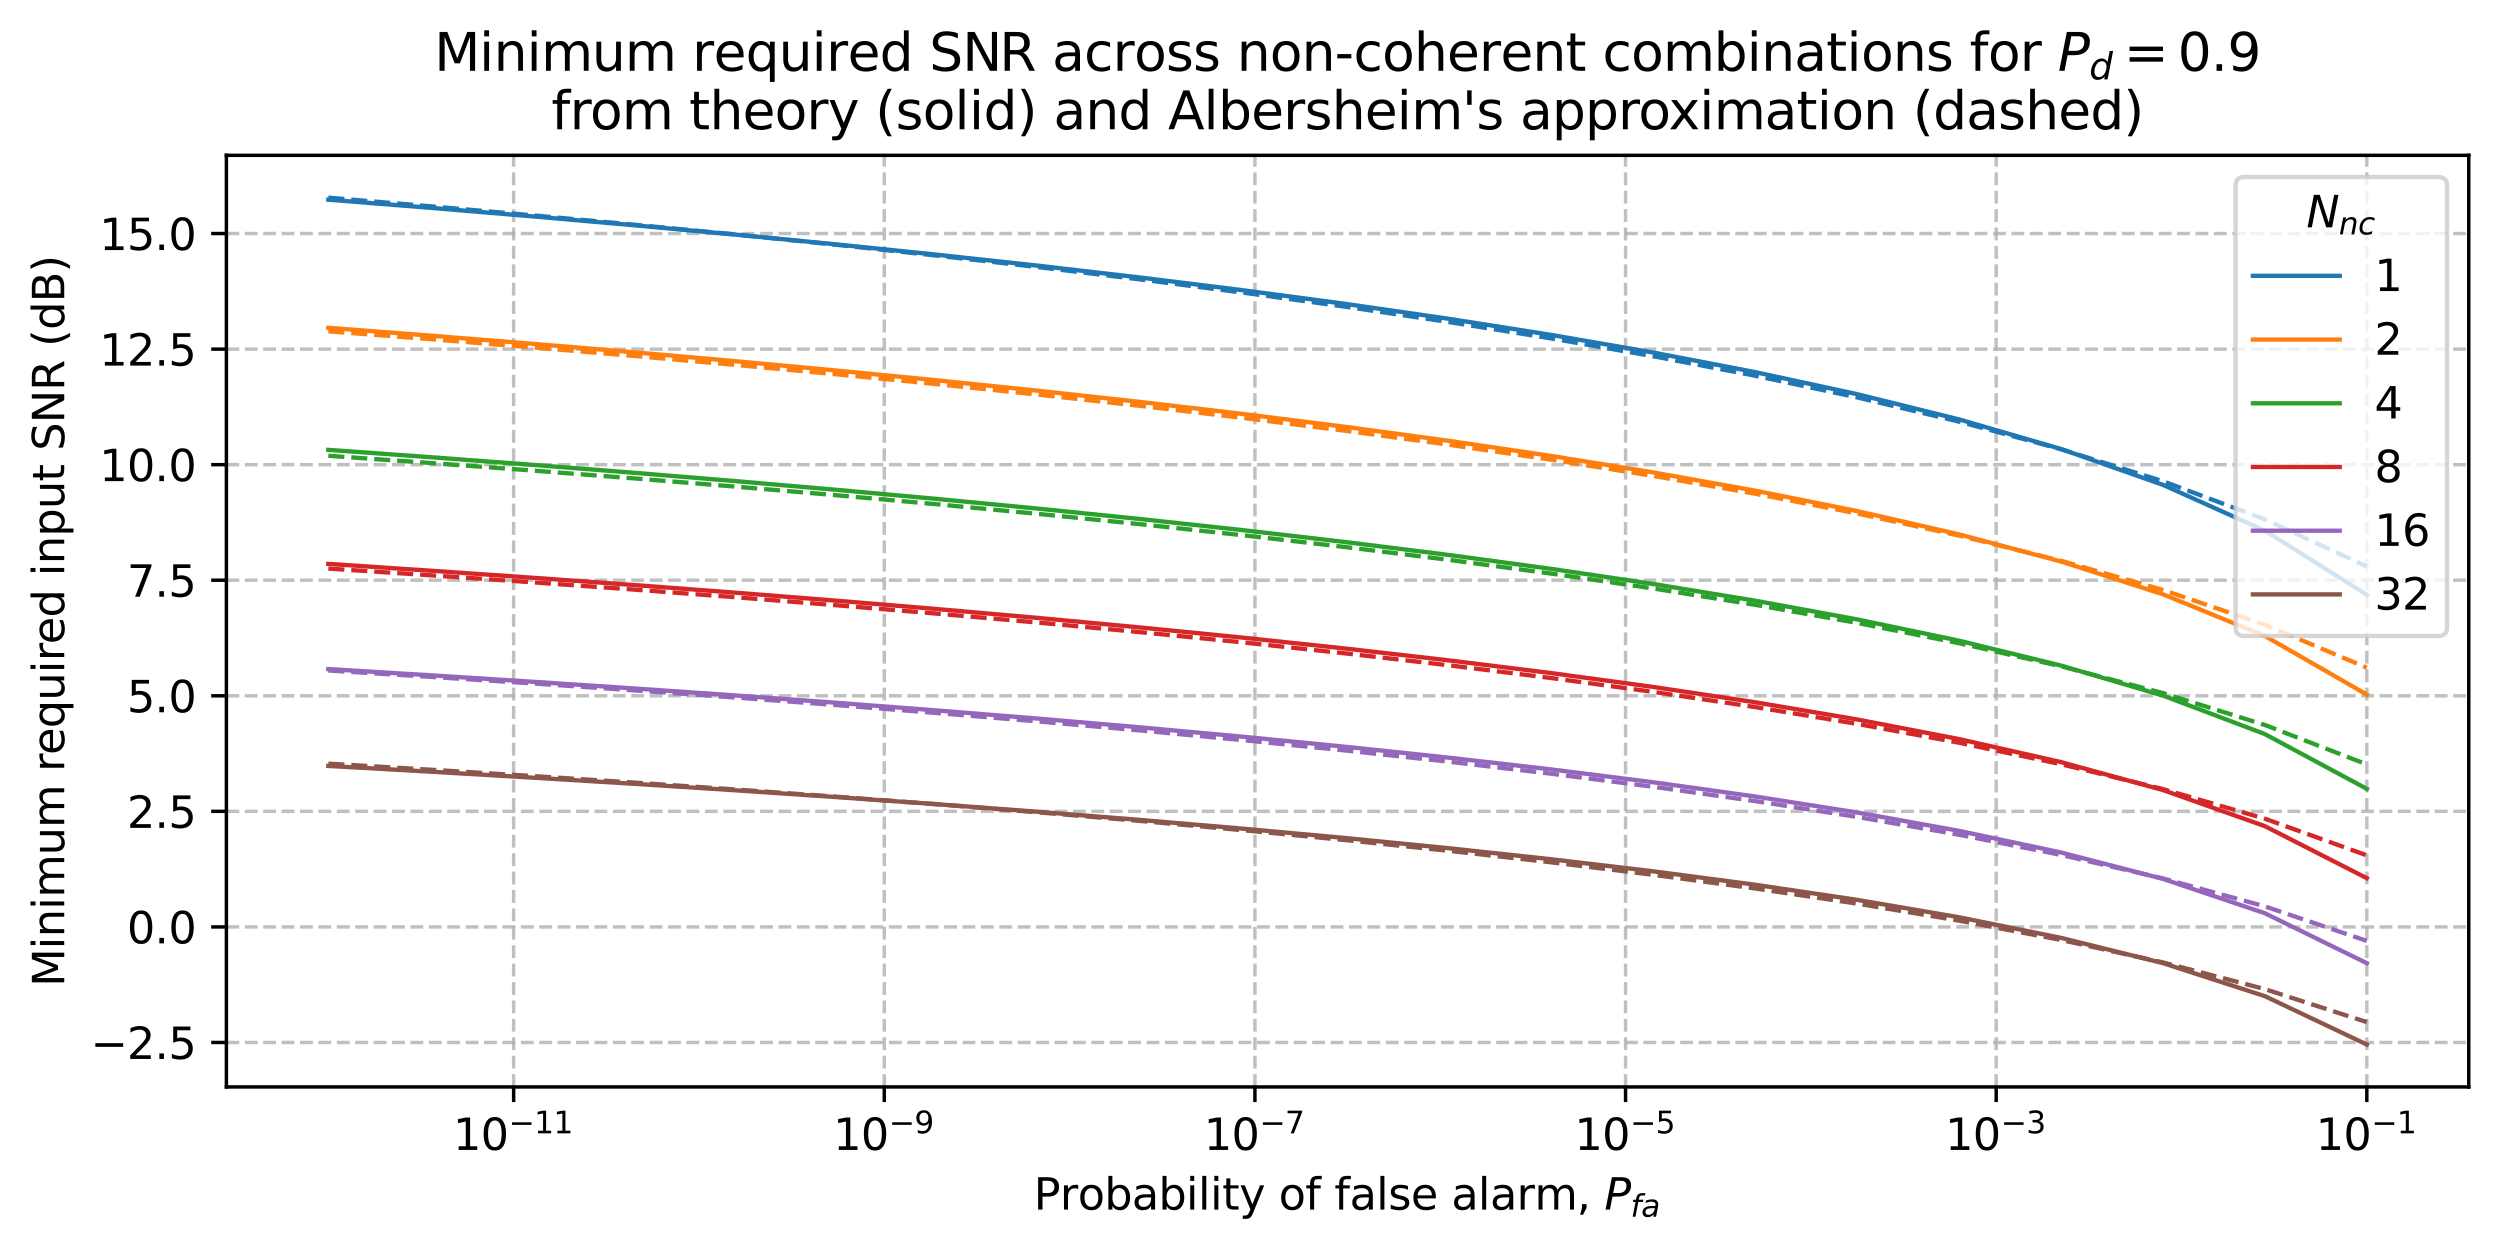 <?xml version="1.0" encoding="utf-8" standalone="no"?>
<!DOCTYPE svg PUBLIC "-//W3C//DTD SVG 1.1//EN"
  "http://www.w3.org/Graphics/SVG/1.1/DTD/svg11.dtd">
<svg xmlns:xlink="http://www.w3.org/1999/xlink" width="576pt" height="288pt" viewBox="0 0 576 288" xmlns="http://www.w3.org/2000/svg" version="1.1">
 <defs>
  <style type="text/css">*{stroke-linejoin: round; stroke-linecap: butt}</style>
 </defs>
 <g id="figure_1">
  <g id="patch_1">
   <path d="M 0 288 
L 576 288 
L 576 0 
L 0 0 
z
" style="fill: #ffffff"/>
  </g>
  <g id="axes_1">
   <g id="patch_2">
    <path d="M 52.161 250.422 
L 568.8 250.422 
L 568.8 35.782 
L 52.161 35.782 
z
" style="fill: #ffffff"/>
   </g>
   <g id="matplotlib.axis_1">
    <g id="xtick_1">
     <g id="line2d_1">
      <path d="M 118.342 250.422 
L 118.342 35.782 
" clip-path="url(#pa1a90b9710)" style="fill: none; stroke-dasharray: 2.96,1.28; stroke-dashoffset: 0; stroke: #b0b0b0; stroke-opacity: 0.8; stroke-width: 0.8"/>
     </g>
     <g id="line2d_2">
      <defs>
       <path id="m00d5b13d10" d="M 0 0 
L 0 3.5 
" style="stroke: #000000; stroke-width: 0.8"/>
      </defs>
      <g>
       <use xlink:href="#m00d5b13d10" x="118.342" y="250.422" style="stroke: #000000; stroke-width: 0.8"/>
      </g>
     </g>
     <g id="text_1">
      <!-- $\mathdefault{10^{-11}}$ -->
      <g transform="translate(104.392 265.02) scale(0.1 -0.1)">
       <defs>
        <path id="DejaVuSans-31" d="M 794 531 
L 1825 531 
L 1825 4091 
L 703 3866 
L 703 4441 
L 1819 4666 
L 2450 4666 
L 2450 531 
L 3481 531 
L 3481 0 
L 794 0 
L 794 531 
z
" transform="scale(0.016)"/>
        <path id="DejaVuSans-30" d="M 2034 4250 
Q 1547 4250 1301 3770 
Q 1056 3291 1056 2328 
Q 1056 1369 1301 889 
Q 1547 409 2034 409 
Q 2525 409 2770 889 
Q 3016 1369 3016 2328 
Q 3016 3291 2770 3770 
Q 2525 4250 2034 4250 
z
M 2034 4750 
Q 2819 4750 3233 4129 
Q 3647 3509 3647 2328 
Q 3647 1150 3233 529 
Q 2819 -91 2034 -91 
Q 1250 -91 836 529 
Q 422 1150 422 2328 
Q 422 3509 836 4129 
Q 1250 4750 2034 4750 
z
" transform="scale(0.016)"/>
        <path id="DejaVuSans-2212" d="M 678 2272 
L 4684 2272 
L 4684 1741 
L 678 1741 
L 678 2272 
z
" transform="scale(0.016)"/>
       </defs>
       <use xlink:href="#DejaVuSans-31" transform="translate(0 0.684)"/>
       <use xlink:href="#DejaVuSans-30" transform="translate(63.623 0.684)"/>
       <use xlink:href="#DejaVuSans-2212" transform="translate(128.203 38.966) scale(0.7)"/>
       <use xlink:href="#DejaVuSans-31" transform="translate(186.855 38.966) scale(0.7)"/>
       <use xlink:href="#DejaVuSans-31" transform="translate(231.392 38.966) scale(0.7)"/>
      </g>
     </g>
    </g>
    <g id="xtick_2">
     <g id="line2d_3">
      <path d="M 203.737 250.422 
L 203.737 35.782 
" clip-path="url(#pa1a90b9710)" style="fill: none; stroke-dasharray: 2.96,1.28; stroke-dashoffset: 0; stroke: #b0b0b0; stroke-opacity: 0.8; stroke-width: 0.8"/>
     </g>
     <g id="line2d_4">
      <g>
       <use xlink:href="#m00d5b13d10" x="203.737" y="250.422" style="stroke: #000000; stroke-width: 0.8"/>
      </g>
     </g>
     <g id="text_2">
      <!-- $\mathdefault{10^{-9}}$ -->
      <g transform="translate(191.987 265.02) scale(0.1 -0.1)">
       <defs>
        <path id="DejaVuSans-39" d="M 703 97 
L 703 672 
Q 941 559 1184 500 
Q 1428 441 1663 441 
Q 2288 441 2617 861 
Q 2947 1281 2994 2138 
Q 2813 1869 2534 1725 
Q 2256 1581 1919 1581 
Q 1219 1581 811 2004 
Q 403 2428 403 3163 
Q 403 3881 828 4315 
Q 1253 4750 1959 4750 
Q 2769 4750 3195 4129 
Q 3622 3509 3622 2328 
Q 3622 1225 3098 567 
Q 2575 -91 1691 -91 
Q 1453 -91 1209 -44 
Q 966 3 703 97 
z
M 1959 2075 
Q 2384 2075 2632 2365 
Q 2881 2656 2881 3163 
Q 2881 3666 2632 3958 
Q 2384 4250 1959 4250 
Q 1534 4250 1286 3958 
Q 1038 3666 1038 3163 
Q 1038 2656 1286 2365 
Q 1534 2075 1959 2075 
z
" transform="scale(0.016)"/>
       </defs>
       <use xlink:href="#DejaVuSans-31" transform="translate(0 0.766)"/>
       <use xlink:href="#DejaVuSans-30" transform="translate(63.623 0.766)"/>
       <use xlink:href="#DejaVuSans-2212" transform="translate(128.203 39.047) scale(0.7)"/>
       <use xlink:href="#DejaVuSans-39" transform="translate(186.855 39.047) scale(0.7)"/>
      </g>
     </g>
    </g>
    <g id="xtick_3">
     <g id="line2d_5">
      <path d="M 289.132 250.422 
L 289.132 35.782 
" clip-path="url(#pa1a90b9710)" style="fill: none; stroke-dasharray: 2.96,1.28; stroke-dashoffset: 0; stroke: #b0b0b0; stroke-opacity: 0.8; stroke-width: 0.8"/>
     </g>
     <g id="line2d_6">
      <g>
       <use xlink:href="#m00d5b13d10" x="289.132" y="250.422" style="stroke: #000000; stroke-width: 0.8"/>
      </g>
     </g>
     <g id="text_3">
      <!-- $\mathdefault{10^{-7}}$ -->
      <g transform="translate(277.382 265.02) scale(0.1 -0.1)">
       <defs>
        <path id="DejaVuSans-37" d="M 525 4666 
L 3525 4666 
L 3525 4397 
L 1831 0 
L 1172 0 
L 2766 4134 
L 525 4134 
L 525 4666 
z
" transform="scale(0.016)"/>
       </defs>
       <use xlink:href="#DejaVuSans-31" transform="translate(0 0.684)"/>
       <use xlink:href="#DejaVuSans-30" transform="translate(63.623 0.684)"/>
       <use xlink:href="#DejaVuSans-2212" transform="translate(128.203 38.966) scale(0.7)"/>
       <use xlink:href="#DejaVuSans-37" transform="translate(186.855 38.966) scale(0.7)"/>
      </g>
     </g>
    </g>
    <g id="xtick_4">
     <g id="line2d_7">
      <path d="M 374.527 250.422 
L 374.527 35.782 
" clip-path="url(#pa1a90b9710)" style="fill: none; stroke-dasharray: 2.96,1.28; stroke-dashoffset: 0; stroke: #b0b0b0; stroke-opacity: 0.8; stroke-width: 0.8"/>
     </g>
     <g id="line2d_8">
      <g>
       <use xlink:href="#m00d5b13d10" x="374.527" y="250.422" style="stroke: #000000; stroke-width: 0.8"/>
      </g>
     </g>
     <g id="text_4">
      <!-- $\mathdefault{10^{-5}}$ -->
      <g transform="translate(362.777 265.02) scale(0.1 -0.1)">
       <defs>
        <path id="DejaVuSans-35" d="M 691 4666 
L 3169 4666 
L 3169 4134 
L 1269 4134 
L 1269 2991 
Q 1406 3038 1543 3061 
Q 1681 3084 1819 3084 
Q 2600 3084 3056 2656 
Q 3513 2228 3513 1497 
Q 3513 744 3044 326 
Q 2575 -91 1722 -91 
Q 1428 -91 1123 -41 
Q 819 9 494 109 
L 494 744 
Q 775 591 1075 516 
Q 1375 441 1709 441 
Q 2250 441 2565 725 
Q 2881 1009 2881 1497 
Q 2881 1984 2565 2268 
Q 2250 2553 1709 2553 
Q 1456 2553 1204 2497 
Q 953 2441 691 2322 
L 691 4666 
z
" transform="scale(0.016)"/>
       </defs>
       <use xlink:href="#DejaVuSans-31" transform="translate(0 0.684)"/>
       <use xlink:href="#DejaVuSans-30" transform="translate(63.623 0.684)"/>
       <use xlink:href="#DejaVuSans-2212" transform="translate(128.203 38.966) scale(0.7)"/>
       <use xlink:href="#DejaVuSans-35" transform="translate(186.855 38.966) scale(0.7)"/>
      </g>
     </g>
    </g>
    <g id="xtick_5">
     <g id="line2d_9">
      <path d="M 459.922 250.422 
L 459.922 35.782 
" clip-path="url(#pa1a90b9710)" style="fill: none; stroke-dasharray: 2.96,1.28; stroke-dashoffset: 0; stroke: #b0b0b0; stroke-opacity: 0.8; stroke-width: 0.8"/>
     </g>
     <g id="line2d_10">
      <g>
       <use xlink:href="#m00d5b13d10" x="459.922" y="250.422" style="stroke: #000000; stroke-width: 0.8"/>
      </g>
     </g>
     <g id="text_5">
      <!-- $\mathdefault{10^{-3}}$ -->
      <g transform="translate(448.172 265.02) scale(0.1 -0.1)">
       <defs>
        <path id="DejaVuSans-33" d="M 2597 2516 
Q 3050 2419 3304 2112 
Q 3559 1806 3559 1356 
Q 3559 666 3084 287 
Q 2609 -91 1734 -91 
Q 1441 -91 1130 -33 
Q 819 25 488 141 
L 488 750 
Q 750 597 1062 519 
Q 1375 441 1716 441 
Q 2309 441 2620 675 
Q 2931 909 2931 1356 
Q 2931 1769 2642 2001 
Q 2353 2234 1838 2234 
L 1294 2234 
L 1294 2753 
L 1863 2753 
Q 2328 2753 2575 2939 
Q 2822 3125 2822 3475 
Q 2822 3834 2567 4026 
Q 2313 4219 1838 4219 
Q 1578 4219 1281 4162 
Q 984 4106 628 3988 
L 628 4550 
Q 988 4650 1302 4700 
Q 1616 4750 1894 4750 
Q 2613 4750 3031 4423 
Q 3450 4097 3450 3541 
Q 3450 3153 3228 2886 
Q 3006 2619 2597 2516 
z
" transform="scale(0.016)"/>
       </defs>
       <use xlink:href="#DejaVuSans-31" transform="translate(0 0.766)"/>
       <use xlink:href="#DejaVuSans-30" transform="translate(63.623 0.766)"/>
       <use xlink:href="#DejaVuSans-2212" transform="translate(128.203 39.047) scale(0.7)"/>
       <use xlink:href="#DejaVuSans-33" transform="translate(186.855 39.047) scale(0.7)"/>
      </g>
     </g>
    </g>
    <g id="xtick_6">
     <g id="line2d_11">
      <path d="M 545.316 250.422 
L 545.316 35.782 
" clip-path="url(#pa1a90b9710)" style="fill: none; stroke-dasharray: 2.96,1.28; stroke-dashoffset: 0; stroke: #b0b0b0; stroke-opacity: 0.8; stroke-width: 0.8"/>
     </g>
     <g id="line2d_12">
      <g>
       <use xlink:href="#m00d5b13d10" x="545.316" y="250.422" style="stroke: #000000; stroke-width: 0.8"/>
      </g>
     </g>
     <g id="text_6">
      <!-- $\mathdefault{10^{-1}}$ -->
      <g transform="translate(533.566 265.02) scale(0.1 -0.1)">
       <use xlink:href="#DejaVuSans-31" transform="translate(0 0.684)"/>
       <use xlink:href="#DejaVuSans-30" transform="translate(63.623 0.684)"/>
       <use xlink:href="#DejaVuSans-2212" transform="translate(128.203 38.966) scale(0.7)"/>
       <use xlink:href="#DejaVuSans-31" transform="translate(186.855 38.966) scale(0.7)"/>
      </g>
     </g>
    </g>
    <g id="text_7">
     <!-- Probability of false alarm, $P_{fa}$ -->
     <g transform="translate(238.18 278.7) scale(0.1 -0.1)">
      <defs>
       <path id="DejaVuSans-50" d="M 1259 4147 
L 1259 2394 
L 2053 2394 
Q 2494 2394 2734 2622 
Q 2975 2850 2975 3272 
Q 2975 3691 2734 3919 
Q 2494 4147 2053 4147 
L 1259 4147 
z
M 628 4666 
L 2053 4666 
Q 2838 4666 3239 4311 
Q 3641 3956 3641 3272 
Q 3641 2581 3239 2228 
Q 2838 1875 2053 1875 
L 1259 1875 
L 1259 0 
L 628 0 
L 628 4666 
z
" transform="scale(0.016)"/>
       <path id="DejaVuSans-72" d="M 2631 2963 
Q 2534 3019 2420 3045 
Q 2306 3072 2169 3072 
Q 1681 3072 1420 2755 
Q 1159 2438 1159 1844 
L 1159 0 
L 581 0 
L 581 3500 
L 1159 3500 
L 1159 2956 
Q 1341 3275 1631 3429 
Q 1922 3584 2338 3584 
Q 2397 3584 2469 3576 
Q 2541 3569 2628 3553 
L 2631 2963 
z
" transform="scale(0.016)"/>
       <path id="DejaVuSans-6f" d="M 1959 3097 
Q 1497 3097 1228 2736 
Q 959 2375 959 1747 
Q 959 1119 1226 758 
Q 1494 397 1959 397 
Q 2419 397 2687 759 
Q 2956 1122 2956 1747 
Q 2956 2369 2687 2733 
Q 2419 3097 1959 3097 
z
M 1959 3584 
Q 2709 3584 3137 3096 
Q 3566 2609 3566 1747 
Q 3566 888 3137 398 
Q 2709 -91 1959 -91 
Q 1206 -91 779 398 
Q 353 888 353 1747 
Q 353 2609 779 3096 
Q 1206 3584 1959 3584 
z
" transform="scale(0.016)"/>
       <path id="DejaVuSans-62" d="M 3116 1747 
Q 3116 2381 2855 2742 
Q 2594 3103 2138 3103 
Q 1681 3103 1420 2742 
Q 1159 2381 1159 1747 
Q 1159 1113 1420 752 
Q 1681 391 2138 391 
Q 2594 391 2855 752 
Q 3116 1113 3116 1747 
z
M 1159 2969 
Q 1341 3281 1617 3432 
Q 1894 3584 2278 3584 
Q 2916 3584 3314 3078 
Q 3713 2572 3713 1747 
Q 3713 922 3314 415 
Q 2916 -91 2278 -91 
Q 1894 -91 1617 61 
Q 1341 213 1159 525 
L 1159 0 
L 581 0 
L 581 4863 
L 1159 4863 
L 1159 2969 
z
" transform="scale(0.016)"/>
       <path id="DejaVuSans-61" d="M 2194 1759 
Q 1497 1759 1228 1600 
Q 959 1441 959 1056 
Q 959 750 1161 570 
Q 1363 391 1709 391 
Q 2188 391 2477 730 
Q 2766 1069 2766 1631 
L 2766 1759 
L 2194 1759 
z
M 3341 1997 
L 3341 0 
L 2766 0 
L 2766 531 
Q 2569 213 2275 61 
Q 1981 -91 1556 -91 
Q 1019 -91 701 211 
Q 384 513 384 1019 
Q 384 1609 779 1909 
Q 1175 2209 1959 2209 
L 2766 2209 
L 2766 2266 
Q 2766 2663 2505 2880 
Q 2244 3097 1772 3097 
Q 1472 3097 1187 3025 
Q 903 2953 641 2809 
L 641 3341 
Q 956 3463 1253 3523 
Q 1550 3584 1831 3584 
Q 2591 3584 2966 3190 
Q 3341 2797 3341 1997 
z
" transform="scale(0.016)"/>
       <path id="DejaVuSans-69" d="M 603 3500 
L 1178 3500 
L 1178 0 
L 603 0 
L 603 3500 
z
M 603 4863 
L 1178 4863 
L 1178 4134 
L 603 4134 
L 603 4863 
z
" transform="scale(0.016)"/>
       <path id="DejaVuSans-6c" d="M 603 4863 
L 1178 4863 
L 1178 0 
L 603 0 
L 603 4863 
z
" transform="scale(0.016)"/>
       <path id="DejaVuSans-74" d="M 1172 4494 
L 1172 3500 
L 2356 3500 
L 2356 3053 
L 1172 3053 
L 1172 1153 
Q 1172 725 1289 603 
Q 1406 481 1766 481 
L 2356 481 
L 2356 0 
L 1766 0 
Q 1100 0 847 248 
Q 594 497 594 1153 
L 594 3053 
L 172 3053 
L 172 3500 
L 594 3500 
L 594 4494 
L 1172 4494 
z
" transform="scale(0.016)"/>
       <path id="DejaVuSans-79" d="M 2059 -325 
Q 1816 -950 1584 -1140 
Q 1353 -1331 966 -1331 
L 506 -1331 
L 506 -850 
L 844 -850 
Q 1081 -850 1212 -737 
Q 1344 -625 1503 -206 
L 1606 56 
L 191 3500 
L 800 3500 
L 1894 763 
L 2988 3500 
L 3597 3500 
L 2059 -325 
z
" transform="scale(0.016)"/>
       <path id="DejaVuSans-20" transform="scale(0.016)"/>
       <path id="DejaVuSans-66" d="M 2375 4863 
L 2375 4384 
L 1825 4384 
Q 1516 4384 1395 4259 
Q 1275 4134 1275 3809 
L 1275 3500 
L 2222 3500 
L 2222 3053 
L 1275 3053 
L 1275 0 
L 697 0 
L 697 3053 
L 147 3053 
L 147 3500 
L 697 3500 
L 697 3744 
Q 697 4328 969 4595 
Q 1241 4863 1831 4863 
L 2375 4863 
z
" transform="scale(0.016)"/>
       <path id="DejaVuSans-73" d="M 2834 3397 
L 2834 2853 
Q 2591 2978 2328 3040 
Q 2066 3103 1784 3103 
Q 1356 3103 1142 2972 
Q 928 2841 928 2578 
Q 928 2378 1081 2264 
Q 1234 2150 1697 2047 
L 1894 2003 
Q 2506 1872 2764 1633 
Q 3022 1394 3022 966 
Q 3022 478 2636 193 
Q 2250 -91 1575 -91 
Q 1294 -91 989 -36 
Q 684 19 347 128 
L 347 722 
Q 666 556 975 473 
Q 1284 391 1588 391 
Q 1994 391 2212 530 
Q 2431 669 2431 922 
Q 2431 1156 2273 1281 
Q 2116 1406 1581 1522 
L 1381 1569 
Q 847 1681 609 1914 
Q 372 2147 372 2553 
Q 372 3047 722 3315 
Q 1072 3584 1716 3584 
Q 2034 3584 2315 3537 
Q 2597 3491 2834 3397 
z
" transform="scale(0.016)"/>
       <path id="DejaVuSans-65" d="M 3597 1894 
L 3597 1613 
L 953 1613 
Q 991 1019 1311 708 
Q 1631 397 2203 397 
Q 2534 397 2845 478 
Q 3156 559 3463 722 
L 3463 178 
Q 3153 47 2828 -22 
Q 2503 -91 2169 -91 
Q 1331 -91 842 396 
Q 353 884 353 1716 
Q 353 2575 817 3079 
Q 1281 3584 2069 3584 
Q 2775 3584 3186 3129 
Q 3597 2675 3597 1894 
z
M 3022 2063 
Q 3016 2534 2758 2815 
Q 2500 3097 2075 3097 
Q 1594 3097 1305 2825 
Q 1016 2553 972 2059 
L 3022 2063 
z
" transform="scale(0.016)"/>
       <path id="DejaVuSans-6d" d="M 3328 2828 
Q 3544 3216 3844 3400 
Q 4144 3584 4550 3584 
Q 5097 3584 5394 3201 
Q 5691 2819 5691 2113 
L 5691 0 
L 5113 0 
L 5113 2094 
Q 5113 2597 4934 2840 
Q 4756 3084 4391 3084 
Q 3944 3084 3684 2787 
Q 3425 2491 3425 1978 
L 3425 0 
L 2847 0 
L 2847 2094 
Q 2847 2600 2669 2842 
Q 2491 3084 2119 3084 
Q 1678 3084 1418 2786 
Q 1159 2488 1159 1978 
L 1159 0 
L 581 0 
L 581 3500 
L 1159 3500 
L 1159 2956 
Q 1356 3278 1631 3431 
Q 1906 3584 2284 3584 
Q 2666 3584 2933 3390 
Q 3200 3197 3328 2828 
z
" transform="scale(0.016)"/>
       <path id="DejaVuSans-2c" d="M 750 794 
L 1409 794 
L 1409 256 
L 897 -744 
L 494 -744 
L 750 256 
L 750 794 
z
" transform="scale(0.016)"/>
       <path id="DejaVuSans-Oblique-50" d="M 1081 4666 
L 2541 4666 
Q 3178 4666 3512 4369 
Q 3847 4072 3847 3500 
Q 3847 2731 3353 2303 
Q 2859 1875 1966 1875 
L 1172 1875 
L 806 0 
L 172 0 
L 1081 4666 
z
M 1613 4147 
L 1275 2394 
L 2069 2394 
Q 2606 2394 2893 2669 
Q 3181 2944 3181 3456 
Q 3181 3784 2986 3965 
Q 2791 4147 2438 4147 
L 1613 4147 
z
" transform="scale(0.016)"/>
       <path id="DejaVuSans-Oblique-66" d="M 3059 4863 
L 2969 4384 
L 2419 4384 
Q 2106 4384 1964 4261 
Q 1822 4138 1753 3809 
L 1691 3500 
L 2638 3500 
L 2553 3053 
L 1606 3053 
L 1013 0 
L 434 0 
L 1031 3053 
L 481 3053 
L 563 3500 
L 1113 3500 
L 1159 3744 
Q 1278 4363 1576 4613 
Q 1875 4863 2516 4863 
L 3059 4863 
z
" transform="scale(0.016)"/>
       <path id="DejaVuSans-Oblique-61" d="M 3438 1997 
L 3047 0 
L 2472 0 
L 2578 531 
Q 2325 219 2001 64 
Q 1678 -91 1281 -91 
Q 834 -91 548 182 
Q 263 456 263 884 
Q 263 1497 752 1853 
Q 1241 2209 2100 2209 
L 2900 2209 
L 2931 2363 
Q 2938 2388 2941 2417 
Q 2944 2447 2944 2509 
Q 2944 2788 2717 2942 
Q 2491 3097 2081 3097 
Q 1800 3097 1504 3025 
Q 1209 2953 897 2809 
L 997 3341 
Q 1322 3463 1633 3523 
Q 1944 3584 2234 3584 
Q 2853 3584 3176 3315 
Q 3500 3047 3500 2534 
Q 3500 2431 3484 2292 
Q 3469 2153 3438 1997 
z
M 2816 1759 
L 2241 1759 
Q 1534 1759 1195 1570 
Q 856 1381 856 984 
Q 856 709 1029 553 
Q 1203 397 1509 397 
Q 1978 397 2328 733 
Q 2678 1069 2791 1631 
L 2816 1759 
z
" transform="scale(0.016)"/>
      </defs>
      <use xlink:href="#DejaVuSans-50" transform="translate(0 0.016)"/>
      <use xlink:href="#DejaVuSans-72" transform="translate(60.303 0.016)"/>
      <use xlink:href="#DejaVuSans-6f" transform="translate(101.416 0.016)"/>
      <use xlink:href="#DejaVuSans-62" transform="translate(162.598 0.016)"/>
      <use xlink:href="#DejaVuSans-61" transform="translate(226.074 0.016)"/>
      <use xlink:href="#DejaVuSans-62" transform="translate(287.354 0.016)"/>
      <use xlink:href="#DejaVuSans-69" transform="translate(350.83 0.016)"/>
      <use xlink:href="#DejaVuSans-6c" transform="translate(378.613 0.016)"/>
      <use xlink:href="#DejaVuSans-69" transform="translate(406.396 0.016)"/>
      <use xlink:href="#DejaVuSans-74" transform="translate(434.18 0.016)"/>
      <use xlink:href="#DejaVuSans-79" transform="translate(473.389 0.016)"/>
      <use xlink:href="#DejaVuSans-20" transform="translate(532.568 0.016)"/>
      <use xlink:href="#DejaVuSans-6f" transform="translate(564.355 0.016)"/>
      <use xlink:href="#DejaVuSans-66" transform="translate(625.537 0.016)"/>
      <use xlink:href="#DejaVuSans-20" transform="translate(660.742 0.016)"/>
      <use xlink:href="#DejaVuSans-66" transform="translate(692.529 0.016)"/>
      <use xlink:href="#DejaVuSans-61" transform="translate(727.734 0.016)"/>
      <use xlink:href="#DejaVuSans-6c" transform="translate(789.014 0.016)"/>
      <use xlink:href="#DejaVuSans-73" transform="translate(816.797 0.016)"/>
      <use xlink:href="#DejaVuSans-65" transform="translate(868.896 0.016)"/>
      <use xlink:href="#DejaVuSans-20" transform="translate(930.42 0.016)"/>
      <use xlink:href="#DejaVuSans-61" transform="translate(962.207 0.016)"/>
      <use xlink:href="#DejaVuSans-6c" transform="translate(1023.486 0.016)"/>
      <use xlink:href="#DejaVuSans-61" transform="translate(1051.27 0.016)"/>
      <use xlink:href="#DejaVuSans-72" transform="translate(1112.549 0.016)"/>
      <use xlink:href="#DejaVuSans-6d" transform="translate(1153.662 0.016)"/>
      <use xlink:href="#DejaVuSans-2c" transform="translate(1251.074 0.016)"/>
      <use xlink:href="#DejaVuSans-20" transform="translate(1282.861 0.016)"/>
      <use xlink:href="#DejaVuSans-Oblique-50" transform="translate(1314.648 0.016)"/>
      <use xlink:href="#DejaVuSans-Oblique-66" transform="translate(1374.951 -16.391) scale(0.7)"/>
      <use xlink:href="#DejaVuSans-Oblique-61" transform="translate(1399.595 -16.391) scale(0.7)"/>
     </g>
    </g>
   </g>
   <g id="matplotlib.axis_2">
    <g id="ytick_1">
     <g id="line2d_13">
      <path d="M 52.161 240.182 
L 568.8 240.182 
" clip-path="url(#pa1a90b9710)" style="fill: none; stroke-dasharray: 2.96,1.28; stroke-dashoffset: 0; stroke: #b0b0b0; stroke-opacity: 0.8; stroke-width: 0.8"/>
     </g>
     <g id="line2d_14">
      <defs>
       <path id="m7edb81a39f" d="M 0 0 
L -3.5 0 
" style="stroke: #000000; stroke-width: 0.8"/>
      </defs>
      <g>
       <use xlink:href="#m7edb81a39f" x="52.161" y="240.182" style="stroke: #000000; stroke-width: 0.8"/>
      </g>
     </g>
     <g id="text_8">
      <!-- −2.5 -->
      <g transform="translate(20.878 243.981) scale(0.1 -0.1)">
       <defs>
        <path id="DejaVuSans-32" d="M 1228 531 
L 3431 531 
L 3431 0 
L 469 0 
L 469 531 
Q 828 903 1448 1529 
Q 2069 2156 2228 2338 
Q 2531 2678 2651 2914 
Q 2772 3150 2772 3378 
Q 2772 3750 2511 3984 
Q 2250 4219 1831 4219 
Q 1534 4219 1204 4116 
Q 875 4013 500 3803 
L 500 4441 
Q 881 4594 1212 4672 
Q 1544 4750 1819 4750 
Q 2544 4750 2975 4387 
Q 3406 4025 3406 3419 
Q 3406 3131 3298 2873 
Q 3191 2616 2906 2266 
Q 2828 2175 2409 1742 
Q 1991 1309 1228 531 
z
" transform="scale(0.016)"/>
        <path id="DejaVuSans-2e" d="M 684 794 
L 1344 794 
L 1344 0 
L 684 0 
L 684 794 
z
" transform="scale(0.016)"/>
       </defs>
       <use xlink:href="#DejaVuSans-2212"/>
       <use xlink:href="#DejaVuSans-32" transform="translate(83.789 0)"/>
       <use xlink:href="#DejaVuSans-2e" transform="translate(147.412 0)"/>
       <use xlink:href="#DejaVuSans-35" transform="translate(179.199 0)"/>
      </g>
     </g>
    </g>
    <g id="ytick_2">
     <g id="line2d_15">
      <path d="M 52.161 213.558 
L 568.8 213.558 
" clip-path="url(#pa1a90b9710)" style="fill: none; stroke-dasharray: 2.96,1.28; stroke-dashoffset: 0; stroke: #b0b0b0; stroke-opacity: 0.8; stroke-width: 0.8"/>
     </g>
     <g id="line2d_16">
      <g>
       <use xlink:href="#m7edb81a39f" x="52.161" y="213.558" style="stroke: #000000; stroke-width: 0.8"/>
      </g>
     </g>
     <g id="text_9">
      <!-- 0.0 -->
      <g transform="translate(29.258 217.357) scale(0.1 -0.1)">
       <use xlink:href="#DejaVuSans-30"/>
       <use xlink:href="#DejaVuSans-2e" transform="translate(63.623 0)"/>
       <use xlink:href="#DejaVuSans-30" transform="translate(95.41 0)"/>
      </g>
     </g>
    </g>
    <g id="ytick_3">
     <g id="line2d_17">
      <path d="M 52.161 186.934 
L 568.8 186.934 
" clip-path="url(#pa1a90b9710)" style="fill: none; stroke-dasharray: 2.96,1.28; stroke-dashoffset: 0; stroke: #b0b0b0; stroke-opacity: 0.8; stroke-width: 0.8"/>
     </g>
     <g id="line2d_18">
      <g>
       <use xlink:href="#m7edb81a39f" x="52.161" y="186.934" style="stroke: #000000; stroke-width: 0.8"/>
      </g>
     </g>
     <g id="text_10">
      <!-- 2.5 -->
      <g transform="translate(29.258 190.733) scale(0.1 -0.1)">
       <use xlink:href="#DejaVuSans-32"/>
       <use xlink:href="#DejaVuSans-2e" transform="translate(63.623 0)"/>
       <use xlink:href="#DejaVuSans-35" transform="translate(95.41 0)"/>
      </g>
     </g>
    </g>
    <g id="ytick_4">
     <g id="line2d_19">
      <path d="M 52.161 160.309 
L 568.8 160.309 
" clip-path="url(#pa1a90b9710)" style="fill: none; stroke-dasharray: 2.96,1.28; stroke-dashoffset: 0; stroke: #b0b0b0; stroke-opacity: 0.8; stroke-width: 0.8"/>
     </g>
     <g id="line2d_20">
      <g>
       <use xlink:href="#m7edb81a39f" x="52.161" y="160.309" style="stroke: #000000; stroke-width: 0.8"/>
      </g>
     </g>
     <g id="text_11">
      <!-- 5.0 -->
      <g transform="translate(29.258 164.109) scale(0.1 -0.1)">
       <use xlink:href="#DejaVuSans-35"/>
       <use xlink:href="#DejaVuSans-2e" transform="translate(63.623 0)"/>
       <use xlink:href="#DejaVuSans-30" transform="translate(95.41 0)"/>
      </g>
     </g>
    </g>
    <g id="ytick_5">
     <g id="line2d_21">
      <path d="M 52.161 133.685 
L 568.8 133.685 
" clip-path="url(#pa1a90b9710)" style="fill: none; stroke-dasharray: 2.96,1.28; stroke-dashoffset: 0; stroke: #b0b0b0; stroke-opacity: 0.8; stroke-width: 0.8"/>
     </g>
     <g id="line2d_22">
      <g>
       <use xlink:href="#m7edb81a39f" x="52.161" y="133.685" style="stroke: #000000; stroke-width: 0.8"/>
      </g>
     </g>
     <g id="text_12">
      <!-- 7.5 -->
      <g transform="translate(29.258 137.484) scale(0.1 -0.1)">
       <use xlink:href="#DejaVuSans-37"/>
       <use xlink:href="#DejaVuSans-2e" transform="translate(63.623 0)"/>
       <use xlink:href="#DejaVuSans-35" transform="translate(95.41 0)"/>
      </g>
     </g>
    </g>
    <g id="ytick_6">
     <g id="line2d_23">
      <path d="M 52.161 107.061 
L 568.8 107.061 
" clip-path="url(#pa1a90b9710)" style="fill: none; stroke-dasharray: 2.96,1.28; stroke-dashoffset: 0; stroke: #b0b0b0; stroke-opacity: 0.8; stroke-width: 0.8"/>
     </g>
     <g id="line2d_24">
      <g>
       <use xlink:href="#m7edb81a39f" x="52.161" y="107.061" style="stroke: #000000; stroke-width: 0.8"/>
      </g>
     </g>
     <g id="text_13">
      <!-- 10.0 -->
      <g transform="translate(22.895 110.86) scale(0.1 -0.1)">
       <use xlink:href="#DejaVuSans-31"/>
       <use xlink:href="#DejaVuSans-30" transform="translate(63.623 0)"/>
       <use xlink:href="#DejaVuSans-2e" transform="translate(127.246 0)"/>
       <use xlink:href="#DejaVuSans-30" transform="translate(159.033 0)"/>
      </g>
     </g>
    </g>
    <g id="ytick_7">
     <g id="line2d_25">
      <path d="M 52.161 80.437 
L 568.8 80.437 
" clip-path="url(#pa1a90b9710)" style="fill: none; stroke-dasharray: 2.96,1.28; stroke-dashoffset: 0; stroke: #b0b0b0; stroke-opacity: 0.8; stroke-width: 0.8"/>
     </g>
     <g id="line2d_26">
      <g>
       <use xlink:href="#m7edb81a39f" x="52.161" y="80.437" style="stroke: #000000; stroke-width: 0.8"/>
      </g>
     </g>
     <g id="text_14">
      <!-- 12.5 -->
      <g transform="translate(22.895 84.236) scale(0.1 -0.1)">
       <use xlink:href="#DejaVuSans-31"/>
       <use xlink:href="#DejaVuSans-32" transform="translate(63.623 0)"/>
       <use xlink:href="#DejaVuSans-2e" transform="translate(127.246 0)"/>
       <use xlink:href="#DejaVuSans-35" transform="translate(159.033 0)"/>
      </g>
     </g>
    </g>
    <g id="ytick_8">
     <g id="line2d_27">
      <path d="M 52.161 53.812 
L 568.8 53.812 
" clip-path="url(#pa1a90b9710)" style="fill: none; stroke-dasharray: 2.96,1.28; stroke-dashoffset: 0; stroke: #b0b0b0; stroke-opacity: 0.8; stroke-width: 0.8"/>
     </g>
     <g id="line2d_28">
      <g>
       <use xlink:href="#m7edb81a39f" x="52.161" y="53.812" style="stroke: #000000; stroke-width: 0.8"/>
      </g>
     </g>
     <g id="text_15">
      <!-- 15.0 -->
      <g transform="translate(22.895 57.611) scale(0.1 -0.1)">
       <use xlink:href="#DejaVuSans-31"/>
       <use xlink:href="#DejaVuSans-35" transform="translate(63.623 0)"/>
       <use xlink:href="#DejaVuSans-2e" transform="translate(127.246 0)"/>
       <use xlink:href="#DejaVuSans-30" transform="translate(159.033 0)"/>
      </g>
     </g>
    </g>
    <g id="text_16">
     <!-- Minimum required input SNR (dB) -->
     <g transform="translate(14.798 227.33) rotate(-90) scale(0.1 -0.1)">
      <defs>
       <path id="DejaVuSans-4d" d="M 628 4666 
L 1569 4666 
L 2759 1491 
L 3956 4666 
L 4897 4666 
L 4897 0 
L 4281 0 
L 4281 4097 
L 3078 897 
L 2444 897 
L 1241 4097 
L 1241 0 
L 628 0 
L 628 4666 
z
" transform="scale(0.016)"/>
       <path id="DejaVuSans-6e" d="M 3513 2113 
L 3513 0 
L 2938 0 
L 2938 2094 
Q 2938 2591 2744 2837 
Q 2550 3084 2163 3084 
Q 1697 3084 1428 2787 
Q 1159 2491 1159 1978 
L 1159 0 
L 581 0 
L 581 3500 
L 1159 3500 
L 1159 2956 
Q 1366 3272 1645 3428 
Q 1925 3584 2291 3584 
Q 2894 3584 3203 3211 
Q 3513 2838 3513 2113 
z
" transform="scale(0.016)"/>
       <path id="DejaVuSans-75" d="M 544 1381 
L 544 3500 
L 1119 3500 
L 1119 1403 
Q 1119 906 1312 657 
Q 1506 409 1894 409 
Q 2359 409 2629 706 
Q 2900 1003 2900 1516 
L 2900 3500 
L 3475 3500 
L 3475 0 
L 2900 0 
L 2900 538 
Q 2691 219 2414 64 
Q 2138 -91 1772 -91 
Q 1169 -91 856 284 
Q 544 659 544 1381 
z
M 1991 3584 
L 1991 3584 
z
" transform="scale(0.016)"/>
       <path id="DejaVuSans-71" d="M 947 1747 
Q 947 1113 1208 752 
Q 1469 391 1925 391 
Q 2381 391 2643 752 
Q 2906 1113 2906 1747 
Q 2906 2381 2643 2742 
Q 2381 3103 1925 3103 
Q 1469 3103 1208 2742 
Q 947 2381 947 1747 
z
M 2906 525 
Q 2725 213 2448 61 
Q 2172 -91 1784 -91 
Q 1150 -91 751 415 
Q 353 922 353 1747 
Q 353 2572 751 3078 
Q 1150 3584 1784 3584 
Q 2172 3584 2448 3432 
Q 2725 3281 2906 2969 
L 2906 3500 
L 3481 3500 
L 3481 -1331 
L 2906 -1331 
L 2906 525 
z
" transform="scale(0.016)"/>
       <path id="DejaVuSans-64" d="M 2906 2969 
L 2906 4863 
L 3481 4863 
L 3481 0 
L 2906 0 
L 2906 525 
Q 2725 213 2448 61 
Q 2172 -91 1784 -91 
Q 1150 -91 751 415 
Q 353 922 353 1747 
Q 353 2572 751 3078 
Q 1150 3584 1784 3584 
Q 2172 3584 2448 3432 
Q 2725 3281 2906 2969 
z
M 947 1747 
Q 947 1113 1208 752 
Q 1469 391 1925 391 
Q 2381 391 2643 752 
Q 2906 1113 2906 1747 
Q 2906 2381 2643 2742 
Q 2381 3103 1925 3103 
Q 1469 3103 1208 2742 
Q 947 2381 947 1747 
z
" transform="scale(0.016)"/>
       <path id="DejaVuSans-70" d="M 1159 525 
L 1159 -1331 
L 581 -1331 
L 581 3500 
L 1159 3500 
L 1159 2969 
Q 1341 3281 1617 3432 
Q 1894 3584 2278 3584 
Q 2916 3584 3314 3078 
Q 3713 2572 3713 1747 
Q 3713 922 3314 415 
Q 2916 -91 2278 -91 
Q 1894 -91 1617 61 
Q 1341 213 1159 525 
z
M 3116 1747 
Q 3116 2381 2855 2742 
Q 2594 3103 2138 3103 
Q 1681 3103 1420 2742 
Q 1159 2381 1159 1747 
Q 1159 1113 1420 752 
Q 1681 391 2138 391 
Q 2594 391 2855 752 
Q 3116 1113 3116 1747 
z
" transform="scale(0.016)"/>
       <path id="DejaVuSans-53" d="M 3425 4513 
L 3425 3897 
Q 3066 4069 2747 4153 
Q 2428 4238 2131 4238 
Q 1616 4238 1336 4038 
Q 1056 3838 1056 3469 
Q 1056 3159 1242 3001 
Q 1428 2844 1947 2747 
L 2328 2669 
Q 3034 2534 3370 2195 
Q 3706 1856 3706 1288 
Q 3706 609 3251 259 
Q 2797 -91 1919 -91 
Q 1588 -91 1214 -16 
Q 841 59 441 206 
L 441 856 
Q 825 641 1194 531 
Q 1563 422 1919 422 
Q 2459 422 2753 634 
Q 3047 847 3047 1241 
Q 3047 1584 2836 1778 
Q 2625 1972 2144 2069 
L 1759 2144 
Q 1053 2284 737 2584 
Q 422 2884 422 3419 
Q 422 4038 858 4394 
Q 1294 4750 2059 4750 
Q 2388 4750 2728 4690 
Q 3069 4631 3425 4513 
z
" transform="scale(0.016)"/>
       <path id="DejaVuSans-4e" d="M 628 4666 
L 1478 4666 
L 3547 763 
L 3547 4666 
L 4159 4666 
L 4159 0 
L 3309 0 
L 1241 3903 
L 1241 0 
L 628 0 
L 628 4666 
z
" transform="scale(0.016)"/>
       <path id="DejaVuSans-52" d="M 2841 2188 
Q 3044 2119 3236 1894 
Q 3428 1669 3622 1275 
L 4263 0 
L 3584 0 
L 2988 1197 
Q 2756 1666 2539 1819 
Q 2322 1972 1947 1972 
L 1259 1972 
L 1259 0 
L 628 0 
L 628 4666 
L 2053 4666 
Q 2853 4666 3247 4331 
Q 3641 3997 3641 3322 
Q 3641 2881 3436 2590 
Q 3231 2300 2841 2188 
z
M 1259 4147 
L 1259 2491 
L 2053 2491 
Q 2509 2491 2742 2702 
Q 2975 2913 2975 3322 
Q 2975 3731 2742 3939 
Q 2509 4147 2053 4147 
L 1259 4147 
z
" transform="scale(0.016)"/>
       <path id="DejaVuSans-28" d="M 1984 4856 
Q 1566 4138 1362 3434 
Q 1159 2731 1159 2009 
Q 1159 1288 1364 580 
Q 1569 -128 1984 -844 
L 1484 -844 
Q 1016 -109 783 600 
Q 550 1309 550 2009 
Q 550 2706 781 3412 
Q 1013 4119 1484 4856 
L 1984 4856 
z
" transform="scale(0.016)"/>
       <path id="DejaVuSans-42" d="M 1259 2228 
L 1259 519 
L 2272 519 
Q 2781 519 3026 730 
Q 3272 941 3272 1375 
Q 3272 1813 3026 2020 
Q 2781 2228 2272 2228 
L 1259 2228 
z
M 1259 4147 
L 1259 2741 
L 2194 2741 
Q 2656 2741 2882 2914 
Q 3109 3088 3109 3444 
Q 3109 3797 2882 3972 
Q 2656 4147 2194 4147 
L 1259 4147 
z
M 628 4666 
L 2241 4666 
Q 2963 4666 3353 4366 
Q 3744 4066 3744 3513 
Q 3744 3084 3544 2831 
Q 3344 2578 2956 2516 
Q 3422 2416 3680 2098 
Q 3938 1781 3938 1306 
Q 3938 681 3513 340 
Q 3088 0 2303 0 
L 628 0 
L 628 4666 
z
" transform="scale(0.016)"/>
       <path id="DejaVuSans-29" d="M 513 4856 
L 1013 4856 
Q 1481 4119 1714 3412 
Q 1947 2706 1947 2009 
Q 1947 1309 1714 600 
Q 1481 -109 1013 -844 
L 513 -844 
Q 928 -128 1133 580 
Q 1338 1288 1338 2009 
Q 1338 2731 1133 3434 
Q 928 4138 513 4856 
z
" transform="scale(0.016)"/>
      </defs>
      <use xlink:href="#DejaVuSans-4d"/>
      <use xlink:href="#DejaVuSans-69" transform="translate(86.279 0)"/>
      <use xlink:href="#DejaVuSans-6e" transform="translate(114.062 0)"/>
      <use xlink:href="#DejaVuSans-69" transform="translate(177.441 0)"/>
      <use xlink:href="#DejaVuSans-6d" transform="translate(205.225 0)"/>
      <use xlink:href="#DejaVuSans-75" transform="translate(302.637 0)"/>
      <use xlink:href="#DejaVuSans-6d" transform="translate(366.016 0)"/>
      <use xlink:href="#DejaVuSans-20" transform="translate(463.428 0)"/>
      <use xlink:href="#DejaVuSans-72" transform="translate(495.215 0)"/>
      <use xlink:href="#DejaVuSans-65" transform="translate(534.078 0)"/>
      <use xlink:href="#DejaVuSans-71" transform="translate(595.602 0)"/>
      <use xlink:href="#DejaVuSans-75" transform="translate(659.078 0)"/>
      <use xlink:href="#DejaVuSans-69" transform="translate(722.457 0)"/>
      <use xlink:href="#DejaVuSans-72" transform="translate(750.24 0)"/>
      <use xlink:href="#DejaVuSans-65" transform="translate(789.104 0)"/>
      <use xlink:href="#DejaVuSans-64" transform="translate(850.627 0)"/>
      <use xlink:href="#DejaVuSans-20" transform="translate(914.104 0)"/>
      <use xlink:href="#DejaVuSans-69" transform="translate(945.891 0)"/>
      <use xlink:href="#DejaVuSans-6e" transform="translate(973.674 0)"/>
      <use xlink:href="#DejaVuSans-70" transform="translate(1037.053 0)"/>
      <use xlink:href="#DejaVuSans-75" transform="translate(1100.529 0)"/>
      <use xlink:href="#DejaVuSans-74" transform="translate(1163.908 0)"/>
      <use xlink:href="#DejaVuSans-20" transform="translate(1203.117 0)"/>
      <use xlink:href="#DejaVuSans-53" transform="translate(1234.904 0)"/>
      <use xlink:href="#DejaVuSans-4e" transform="translate(1298.381 0)"/>
      <use xlink:href="#DejaVuSans-52" transform="translate(1373.186 0)"/>
      <use xlink:href="#DejaVuSans-20" transform="translate(1442.668 0)"/>
      <use xlink:href="#DejaVuSans-28" transform="translate(1474.455 0)"/>
      <use xlink:href="#DejaVuSans-64" transform="translate(1513.469 0)"/>
      <use xlink:href="#DejaVuSans-42" transform="translate(1576.945 0)"/>
      <use xlink:href="#DejaVuSans-29" transform="translate(1645.549 0)"/>
     </g>
    </g>
   </g>
   <g id="line2d_29">
    <path d="M 75.645 45.538 
L 99.128 47.522 
L 122.612 49.596 
L 146.095 51.766 
L 169.579 54.044 
L 193.062 56.44 
L 216.546 58.968 
L 240.03 61.641 
L 263.513 64.479 
L 286.997 67.503 
L 310.48 70.739 
L 333.964 74.219 
L 357.448 77.983 
L 380.931 82.081 
L 404.415 86.578 
L 427.898 91.562 
L 451.382 97.149 
L 474.866 103.506 
L 498.349 110.88 
L 521.833 119.66 
L 545.316 130.511 
" clip-path="url(#pa1a90b9710)" style="fill: none; stroke-dasharray: 3.7,1.6; stroke-dashoffset: 0; stroke: #1f77b4"/>
   </g>
   <g id="line2d_30">
    <path d="M 75.645 76.326 
L 99.128 78.136 
L 122.612 80.027 
L 146.095 82.007 
L 169.579 84.085 
L 193.062 86.27 
L 216.546 88.576 
L 240.03 91.014 
L 263.513 93.603 
L 286.997 96.362 
L 310.48 99.313 
L 333.964 102.488 
L 357.448 105.921 
L 380.931 109.659 
L 404.415 113.761 
L 427.898 118.307 
L 451.382 123.403 
L 474.866 129.202 
L 498.349 135.928 
L 521.833 143.937 
L 545.316 153.835 
" clip-path="url(#pa1a90b9710)" style="fill: none; stroke-dasharray: 3.7,1.6; stroke-dashoffset: 0; stroke: #ff7f0e"/>
   </g>
   <g id="line2d_31">
    <path d="M 75.645 105.009 
L 99.128 106.669 
L 122.612 108.404 
L 146.095 110.221 
L 169.579 112.127 
L 193.062 114.132 
L 216.546 116.247 
L 240.03 118.485 
L 263.513 120.86 
L 286.997 123.39 
L 310.48 126.098 
L 333.964 129.011 
L 357.448 132.16 
L 380.931 135.59 
L 404.415 139.354 
L 427.898 143.524 
L 451.382 148.199 
L 474.866 153.519 
L 498.349 159.69 
L 521.833 167.038 
L 545.316 176.119 
" clip-path="url(#pa1a90b9710)" style="fill: none; stroke-dasharray: 3.7,1.6; stroke-dashoffset: 0; stroke: #2ca02c"/>
   </g>
   <g id="line2d_32">
    <path d="M 75.645 130.999 
L 99.128 132.542 
L 122.612 134.154 
L 146.095 135.842 
L 169.579 137.613 
L 193.062 139.476 
L 216.546 141.441 
L 240.03 143.52 
L 263.513 145.727 
L 286.997 148.079 
L 310.48 150.595 
L 333.964 153.301 
L 357.448 156.227 
L 380.931 159.414 
L 404.415 162.911 
L 427.898 166.786 
L 451.382 171.13 
L 474.866 176.073 
L 498.349 181.807 
L 521.833 188.634 
L 545.316 197.072 
" clip-path="url(#pa1a90b9710)" style="fill: none; stroke-dasharray: 3.7,1.6; stroke-dashoffset: 0; stroke: #d62728"/>
   </g>
   <g id="line2d_33">
    <path d="M 75.645 154.485 
L 99.128 155.939 
L 122.612 157.459 
L 146.095 159.051 
L 169.579 160.721 
L 193.062 162.478 
L 216.546 164.331 
L 240.03 166.291 
L 263.513 168.372 
L 286.997 170.589 
L 310.48 172.962 
L 333.964 175.513 
L 357.448 178.273 
L 380.931 181.278 
L 404.415 184.575 
L 427.898 188.229 
L 451.382 192.325 
L 474.866 196.986 
L 498.349 202.393 
L 521.833 208.83 
L 545.316 216.786 
" clip-path="url(#pa1a90b9710)" style="fill: none; stroke-dasharray: 3.7,1.6; stroke-dashoffset: 0; stroke: #9467bd"/>
   </g>
   <g id="line2d_34">
    <path d="M 75.645 175.943 
L 99.128 177.334 
L 122.612 178.787 
L 146.095 180.309 
L 169.579 181.905 
L 193.062 183.585 
L 216.546 185.356 
L 240.03 187.23 
L 263.513 189.219 
L 286.997 191.338 
L 310.48 193.606 
L 333.964 196.045 
L 357.448 198.683 
L 380.931 201.556 
L 404.415 204.708 
L 427.898 208.2 
L 451.382 212.116 
L 474.866 216.572 
L 498.349 221.74 
L 521.833 227.894 
L 545.316 235.499 
" clip-path="url(#pa1a90b9710)" style="fill: none; stroke-dasharray: 3.7,1.6; stroke-dashoffset: 0; stroke: #8c564b"/>
   </g>
   <g id="line2d_35">
    <path d="M 75.645 46.006 
L 99.128 47.882 
L 122.612 49.845 
L 146.095 51.904 
L 169.579 54.067 
L 193.062 56.347 
L 216.546 58.758 
L 240.03 61.315 
L 263.513 64.039 
L 286.997 66.953 
L 310.48 70.087 
L 333.964 73.478 
L 357.448 77.172 
L 380.931 81.233 
L 404.415 85.744 
L 427.898 90.821 
L 451.382 96.637 
L 474.866 103.454 
L 498.349 111.718 
L 521.833 122.268 
L 545.316 137.049 
" clip-path="url(#pa1a90b9710)" style="fill: none; stroke: #1f77b4; stroke-linecap: square"/>
   </g>
   <g id="line2d_36">
    <path d="M 75.645 75.533 
L 99.128 77.329 
L 122.612 79.206 
L 146.095 81.171 
L 169.579 83.234 
L 193.062 85.405 
L 216.546 87.696 
L 240.03 90.123 
L 263.513 92.702 
L 286.997 95.455 
L 310.48 98.408 
L 333.964 101.595 
L 357.448 105.058 
L 380.931 108.851 
L 404.415 113.05 
L 427.898 117.757 
L 451.382 123.123 
L 474.866 129.382 
L 498.349 136.932 
L 521.833 146.536 
L 545.316 160.035 
" clip-path="url(#pa1a90b9710)" style="fill: none; stroke: #ff7f0e; stroke-linecap: square"/>
   </g>
   <g id="line2d_37">
    <path d="M 75.645 103.65 
L 99.128 105.335 
L 122.612 107.094 
L 146.095 108.934 
L 169.579 110.862 
L 193.062 112.888 
L 216.546 115.023 
L 240.03 117.279 
L 263.513 119.672 
L 286.997 122.221 
L 310.48 124.951 
L 333.964 127.89 
L 357.448 131.076 
L 380.931 134.559 
L 404.415 138.407 
L 427.898 142.714 
L 451.382 147.62 
L 474.866 153.346 
L 498.349 160.269 
L 521.833 169.134 
L 545.316 181.756 
" clip-path="url(#pa1a90b9710)" style="fill: none; stroke: #2ca02c; stroke-linecap: square"/>
   </g>
   <g id="line2d_38">
    <path d="M 75.645 129.928 
L 99.128 131.482 
L 122.612 133.102 
L 146.095 134.795 
L 169.579 136.567 
L 193.062 138.427 
L 216.546 140.386 
L 240.03 142.454 
L 263.513 144.647 
L 286.997 146.982 
L 310.48 149.48 
L 333.964 152.171 
L 357.448 155.088 
L 380.931 158.28 
L 404.415 161.809 
L 427.898 165.768 
L 451.382 170.291 
L 474.866 175.591 
L 498.349 182.036 
L 521.833 190.353 
L 545.316 202.336 
" clip-path="url(#pa1a90b9710)" style="fill: none; stroke: #d62728; stroke-linecap: square"/>
   </g>
   <g id="line2d_39">
    <path d="M 75.645 154.162 
L 99.128 155.584 
L 122.612 157.068 
L 146.095 158.618 
L 169.579 160.242 
L 193.062 161.947 
L 216.546 163.744 
L 240.03 165.642 
L 263.513 167.656 
L 286.997 169.804 
L 310.48 172.105 
L 333.964 174.586 
L 357.448 177.282 
L 380.931 180.238 
L 404.415 183.517 
L 427.898 187.205 
L 451.382 191.434 
L 474.866 196.413 
L 498.349 202.502 
L 521.833 210.415 
L 545.316 221.919 
" clip-path="url(#pa1a90b9710)" style="fill: none; stroke: #9467bd; stroke-linecap: square"/>
   </g>
   <g id="line2d_40">
    <path d="M 75.645 176.475 
L 99.128 177.791 
L 122.612 179.163 
L 146.095 180.596 
L 169.579 182.098 
L 193.062 183.678 
L 216.546 185.344 
L 240.03 187.107 
L 263.513 188.981 
L 286.997 190.982 
L 310.48 193.13 
L 333.964 195.451 
L 357.448 197.978 
L 380.931 200.757 
L 404.415 203.846 
L 427.898 207.332 
L 451.382 211.344 
L 474.866 216.085 
L 498.349 221.91 
L 521.833 229.522 
L 545.316 240.666 
" clip-path="url(#pa1a90b9710)" style="fill: none; stroke: #8c564b; stroke-linecap: square"/>
   </g>
   <g id="patch_3">
    <path d="M 52.161 250.422 
L 52.161 35.782 
" style="fill: none; stroke: #000000; stroke-width: 0.8; stroke-linejoin: miter; stroke-linecap: square"/>
   </g>
   <g id="patch_4">
    <path d="M 568.8 250.422 
L 568.8 35.782 
" style="fill: none; stroke: #000000; stroke-width: 0.8; stroke-linejoin: miter; stroke-linecap: square"/>
   </g>
   <g id="patch_5">
    <path d="M 52.161 250.422 
L 568.8 250.422 
" style="fill: none; stroke: #000000; stroke-width: 0.8; stroke-linejoin: miter; stroke-linecap: square"/>
   </g>
   <g id="patch_6">
    <path d="M 52.161 35.782 
L 568.8 35.782 
" style="fill: none; stroke: #000000; stroke-width: 0.8; stroke-linejoin: miter; stroke-linecap: square"/>
   </g>
   <g id="text_17">
    <!-- Minimum required SNR across non-coherent combinations for $P_d = 0.9$ -->
    <g transform="translate(100.06 16.32) scale(0.12 -0.12)">
     <defs>
      <path id="DejaVuSans-63" d="M 3122 3366 
L 3122 2828 
Q 2878 2963 2633 3030 
Q 2388 3097 2138 3097 
Q 1578 3097 1268 2742 
Q 959 2388 959 1747 
Q 959 1106 1268 751 
Q 1578 397 2138 397 
Q 2388 397 2633 464 
Q 2878 531 3122 666 
L 3122 134 
Q 2881 22 2623 -34 
Q 2366 -91 2075 -91 
Q 1284 -91 818 406 
Q 353 903 353 1747 
Q 353 2603 823 3093 
Q 1294 3584 2113 3584 
Q 2378 3584 2631 3529 
Q 2884 3475 3122 3366 
z
" transform="scale(0.016)"/>
      <path id="DejaVuSans-2d" d="M 313 2009 
L 1997 2009 
L 1997 1497 
L 313 1497 
L 313 2009 
z
" transform="scale(0.016)"/>
      <path id="DejaVuSans-68" d="M 3513 2113 
L 3513 0 
L 2938 0 
L 2938 2094 
Q 2938 2591 2744 2837 
Q 2550 3084 2163 3084 
Q 1697 3084 1428 2787 
Q 1159 2491 1159 1978 
L 1159 0 
L 581 0 
L 581 4863 
L 1159 4863 
L 1159 2956 
Q 1366 3272 1645 3428 
Q 1925 3584 2291 3584 
Q 2894 3584 3203 3211 
Q 3513 2838 3513 2113 
z
" transform="scale(0.016)"/>
      <path id="DejaVuSans-Oblique-64" d="M 2675 525 
Q 2444 222 2128 65 
Q 1813 -91 1428 -91 
Q 903 -91 598 267 
Q 294 625 294 1247 
Q 294 1766 478 2236 
Q 663 2706 1013 3078 
Q 1244 3325 1534 3454 
Q 1825 3584 2144 3584 
Q 2481 3584 2739 3421 
Q 2997 3259 3138 2956 
L 3513 4863 
L 4091 4863 
L 3144 0 
L 2566 0 
L 2675 525 
z
M 891 1350 
Q 891 897 1095 644 
Q 1300 391 1663 391 
Q 1931 391 2161 520 
Q 2391 650 2566 903 
Q 2750 1166 2856 1509 
Q 2963 1853 2963 2188 
Q 2963 2622 2758 2865 
Q 2553 3109 2194 3109 
Q 1922 3109 1687 2981 
Q 1453 2853 1288 2613 
Q 1106 2353 998 2009 
Q 891 1666 891 1350 
z
" transform="scale(0.016)"/>
      <path id="DejaVuSans-3d" d="M 678 2906 
L 4684 2906 
L 4684 2381 
L 678 2381 
L 678 2906 
z
M 678 1631 
L 4684 1631 
L 4684 1100 
L 678 1100 
L 678 1631 
z
" transform="scale(0.016)"/>
     </defs>
     <use xlink:href="#DejaVuSans-4d" transform="translate(0 0.016)"/>
     <use xlink:href="#DejaVuSans-69" transform="translate(86.279 0.016)"/>
     <use xlink:href="#DejaVuSans-6e" transform="translate(114.062 0.016)"/>
     <use xlink:href="#DejaVuSans-69" transform="translate(177.441 0.016)"/>
     <use xlink:href="#DejaVuSans-6d" transform="translate(205.225 0.016)"/>
     <use xlink:href="#DejaVuSans-75" transform="translate(302.637 0.016)"/>
     <use xlink:href="#DejaVuSans-6d" transform="translate(366.016 0.016)"/>
     <use xlink:href="#DejaVuSans-20" transform="translate(463.428 0.016)"/>
     <use xlink:href="#DejaVuSans-72" transform="translate(495.215 0.016)"/>
     <use xlink:href="#DejaVuSans-65" transform="translate(536.328 0.016)"/>
     <use xlink:href="#DejaVuSans-71" transform="translate(597.852 0.016)"/>
     <use xlink:href="#DejaVuSans-75" transform="translate(661.328 0.016)"/>
     <use xlink:href="#DejaVuSans-69" transform="translate(724.707 0.016)"/>
     <use xlink:href="#DejaVuSans-72" transform="translate(752.49 0.016)"/>
     <use xlink:href="#DejaVuSans-65" transform="translate(793.604 0.016)"/>
     <use xlink:href="#DejaVuSans-64" transform="translate(855.127 0.016)"/>
     <use xlink:href="#DejaVuSans-20" transform="translate(918.604 0.016)"/>
     <use xlink:href="#DejaVuSans-53" transform="translate(950.391 0.016)"/>
     <use xlink:href="#DejaVuSans-4e" transform="translate(1013.867 0.016)"/>
     <use xlink:href="#DejaVuSans-52" transform="translate(1085.047 0.016)"/>
     <use xlink:href="#DejaVuSans-20" transform="translate(1154.529 0.016)"/>
     <use xlink:href="#DejaVuSans-61" transform="translate(1186.316 0.016)"/>
     <use xlink:href="#DejaVuSans-63" transform="translate(1247.596 0.016)"/>
     <use xlink:href="#DejaVuSans-72" transform="translate(1302.576 0.016)"/>
     <use xlink:href="#DejaVuSans-6f" transform="translate(1343.689 0.016)"/>
     <use xlink:href="#DejaVuSans-73" transform="translate(1404.871 0.016)"/>
     <use xlink:href="#DejaVuSans-73" transform="translate(1456.971 0.016)"/>
     <use xlink:href="#DejaVuSans-20" transform="translate(1509.07 0.016)"/>
     <use xlink:href="#DejaVuSans-6e" transform="translate(1540.857 0.016)"/>
     <use xlink:href="#DejaVuSans-6f" transform="translate(1604.236 0.016)"/>
     <use xlink:href="#DejaVuSans-6e" transform="translate(1665.418 0.016)"/>
     <use xlink:href="#DejaVuSans-2d" transform="translate(1728.797 0.016)"/>
     <use xlink:href="#DejaVuSans-63" transform="translate(1764.881 0.016)"/>
     <use xlink:href="#DejaVuSans-6f" transform="translate(1819.861 0.016)"/>
     <use xlink:href="#DejaVuSans-68" transform="translate(1881.043 0.016)"/>
     <use xlink:href="#DejaVuSans-65" transform="translate(1944.422 0.016)"/>
     <use xlink:href="#DejaVuSans-72" transform="translate(2005.945 0.016)"/>
     <use xlink:href="#DejaVuSans-65" transform="translate(2047.059 0.016)"/>
     <use xlink:href="#DejaVuSans-6e" transform="translate(2108.582 0.016)"/>
     <use xlink:href="#DejaVuSans-74" transform="translate(2171.961 0.016)"/>
     <use xlink:href="#DejaVuSans-20" transform="translate(2211.17 0.016)"/>
     <use xlink:href="#DejaVuSans-63" transform="translate(2242.957 0.016)"/>
     <use xlink:href="#DejaVuSans-6f" transform="translate(2297.938 0.016)"/>
     <use xlink:href="#DejaVuSans-6d" transform="translate(2359.119 0.016)"/>
     <use xlink:href="#DejaVuSans-62" transform="translate(2456.531 0.016)"/>
     <use xlink:href="#DejaVuSans-69" transform="translate(2520.008 0.016)"/>
     <use xlink:href="#DejaVuSans-6e" transform="translate(2547.791 0.016)"/>
     <use xlink:href="#DejaVuSans-61" transform="translate(2611.17 0.016)"/>
     <use xlink:href="#DejaVuSans-74" transform="translate(2672.449 0.016)"/>
     <use xlink:href="#DejaVuSans-69" transform="translate(2711.658 0.016)"/>
     <use xlink:href="#DejaVuSans-6f" transform="translate(2739.441 0.016)"/>
     <use xlink:href="#DejaVuSans-6e" transform="translate(2800.623 0.016)"/>
     <use xlink:href="#DejaVuSans-73" transform="translate(2864.002 0.016)"/>
     <use xlink:href="#DejaVuSans-20" transform="translate(2916.102 0.016)"/>
     <use xlink:href="#DejaVuSans-66" transform="translate(2947.889 0.016)"/>
     <use xlink:href="#DejaVuSans-6f" transform="translate(2983.094 0.016)"/>
     <use xlink:href="#DejaVuSans-72" transform="translate(3044.275 0.016)"/>
     <use xlink:href="#DejaVuSans-20" transform="translate(3085.389 0.016)"/>
     <use xlink:href="#DejaVuSans-Oblique-50" transform="translate(3117.176 0.016)"/>
     <use xlink:href="#DejaVuSans-Oblique-64" transform="translate(3177.479 -16.391) scale(0.7)"/>
     <use xlink:href="#DejaVuSans-3d" transform="translate(3244.129 0.016)"/>
     <use xlink:href="#DejaVuSans-30" transform="translate(3347.4 0.016)"/>
     <use xlink:href="#DejaVuSans-2e" transform="translate(3411.023 0.016)"/>
     <use xlink:href="#DejaVuSans-39" transform="translate(3442.811 0.016)"/>
    </g>
    <!-- from theory (solid) and Albersheim's approximation (dashed) -->
    <g transform="translate(127.05 29.782) scale(0.12 -0.12)">
     <defs>
      <path id="DejaVuSans-41" d="M 2188 4044 
L 1331 1722 
L 3047 1722 
L 2188 4044 
z
M 1831 4666 
L 2547 4666 
L 4325 0 
L 3669 0 
L 3244 1197 
L 1141 1197 
L 716 0 
L 50 0 
L 1831 4666 
z
" transform="scale(0.016)"/>
      <path id="DejaVuSans-27" d="M 1147 4666 
L 1147 2931 
L 616 2931 
L 616 4666 
L 1147 4666 
z
" transform="scale(0.016)"/>
      <path id="DejaVuSans-78" d="M 3513 3500 
L 2247 1797 
L 3578 0 
L 2900 0 
L 1881 1375 
L 863 0 
L 184 0 
L 1544 1831 
L 300 3500 
L 978 3500 
L 1906 2253 
L 2834 3500 
L 3513 3500 
z
" transform="scale(0.016)"/>
     </defs>
     <use xlink:href="#DejaVuSans-66"/>
     <use xlink:href="#DejaVuSans-72" transform="translate(35.205 0)"/>
     <use xlink:href="#DejaVuSans-6f" transform="translate(74.068 0)"/>
     <use xlink:href="#DejaVuSans-6d" transform="translate(135.25 0)"/>
     <use xlink:href="#DejaVuSans-20" transform="translate(232.662 0)"/>
     <use xlink:href="#DejaVuSans-74" transform="translate(264.449 0)"/>
     <use xlink:href="#DejaVuSans-68" transform="translate(303.658 0)"/>
     <use xlink:href="#DejaVuSans-65" transform="translate(367.037 0)"/>
     <use xlink:href="#DejaVuSans-6f" transform="translate(428.561 0)"/>
     <use xlink:href="#DejaVuSans-72" transform="translate(489.742 0)"/>
     <use xlink:href="#DejaVuSans-79" transform="translate(530.855 0)"/>
     <use xlink:href="#DejaVuSans-20" transform="translate(590.035 0)"/>
     <use xlink:href="#DejaVuSans-28" transform="translate(621.822 0)"/>
     <use xlink:href="#DejaVuSans-73" transform="translate(660.836 0)"/>
     <use xlink:href="#DejaVuSans-6f" transform="translate(712.936 0)"/>
     <use xlink:href="#DejaVuSans-6c" transform="translate(774.117 0)"/>
     <use xlink:href="#DejaVuSans-69" transform="translate(801.9 0)"/>
     <use xlink:href="#DejaVuSans-64" transform="translate(829.684 0)"/>
     <use xlink:href="#DejaVuSans-29" transform="translate(893.16 0)"/>
     <use xlink:href="#DejaVuSans-20" transform="translate(932.174 0)"/>
     <use xlink:href="#DejaVuSans-61" transform="translate(963.961 0)"/>
     <use xlink:href="#DejaVuSans-6e" transform="translate(1025.24 0)"/>
     <use xlink:href="#DejaVuSans-64" transform="translate(1088.619 0)"/>
     <use xlink:href="#DejaVuSans-20" transform="translate(1152.096 0)"/>
     <use xlink:href="#DejaVuSans-41" transform="translate(1183.883 0)"/>
     <use xlink:href="#DejaVuSans-6c" transform="translate(1252.291 0)"/>
     <use xlink:href="#DejaVuSans-62" transform="translate(1280.074 0)"/>
     <use xlink:href="#DejaVuSans-65" transform="translate(1343.551 0)"/>
     <use xlink:href="#DejaVuSans-72" transform="translate(1405.074 0)"/>
     <use xlink:href="#DejaVuSans-73" transform="translate(1446.188 0)"/>
     <use xlink:href="#DejaVuSans-68" transform="translate(1498.287 0)"/>
     <use xlink:href="#DejaVuSans-65" transform="translate(1561.666 0)"/>
     <use xlink:href="#DejaVuSans-69" transform="translate(1623.189 0)"/>
     <use xlink:href="#DejaVuSans-6d" transform="translate(1650.973 0)"/>
     <use xlink:href="#DejaVuSans-27" transform="translate(1748.385 0)"/>
     <use xlink:href="#DejaVuSans-73" transform="translate(1775.875 0)"/>
     <use xlink:href="#DejaVuSans-20" transform="translate(1827.975 0)"/>
     <use xlink:href="#DejaVuSans-61" transform="translate(1859.762 0)"/>
     <use xlink:href="#DejaVuSans-70" transform="translate(1921.041 0)"/>
     <use xlink:href="#DejaVuSans-70" transform="translate(1984.518 0)"/>
     <use xlink:href="#DejaVuSans-72" transform="translate(2047.994 0)"/>
     <use xlink:href="#DejaVuSans-6f" transform="translate(2086.857 0)"/>
     <use xlink:href="#DejaVuSans-78" transform="translate(2144.914 0)"/>
     <use xlink:href="#DejaVuSans-69" transform="translate(2204.094 0)"/>
     <use xlink:href="#DejaVuSans-6d" transform="translate(2231.877 0)"/>
     <use xlink:href="#DejaVuSans-61" transform="translate(2329.289 0)"/>
     <use xlink:href="#DejaVuSans-74" transform="translate(2390.568 0)"/>
     <use xlink:href="#DejaVuSans-69" transform="translate(2429.777 0)"/>
     <use xlink:href="#DejaVuSans-6f" transform="translate(2457.561 0)"/>
     <use xlink:href="#DejaVuSans-6e" transform="translate(2518.742 0)"/>
     <use xlink:href="#DejaVuSans-20" transform="translate(2582.121 0)"/>
     <use xlink:href="#DejaVuSans-28" transform="translate(2613.908 0)"/>
     <use xlink:href="#DejaVuSans-64" transform="translate(2652.922 0)"/>
     <use xlink:href="#DejaVuSans-61" transform="translate(2716.398 0)"/>
     <use xlink:href="#DejaVuSans-73" transform="translate(2777.678 0)"/>
     <use xlink:href="#DejaVuSans-68" transform="translate(2829.777 0)"/>
     <use xlink:href="#DejaVuSans-65" transform="translate(2893.156 0)"/>
     <use xlink:href="#DejaVuSans-64" transform="translate(2954.68 0)"/>
     <use xlink:href="#DejaVuSans-29" transform="translate(3018.156 0)"/>
    </g>
   </g>
   <g id="legend_1">
    <g id="patch_7">
     <path d="M 517.075 146.529 
L 561.8 146.529 
Q 563.8 146.529 563.8 144.529 
L 563.8 42.782 
Q 563.8 40.782 561.8 40.782 
L 517.075 40.782 
Q 515.075 40.782 515.075 42.782 
L 515.075 144.529 
Q 515.075 146.529 517.075 146.529 
z
" style="fill: #ffffff; opacity: 0.8; stroke: #cccccc; stroke-linejoin: miter"/>
    </g>
    <g id="text_18">
     <!-- $N_{nc}$ -->
     <g transform="translate(531.388 52.38) scale(0.1 -0.1)">
      <defs>
       <path id="DejaVuSans-Oblique-4e" d="M 1081 4666 
L 1931 4666 
L 3219 666 
L 4000 4666 
L 4616 4666 
L 3706 0 
L 2853 0 
L 1569 4025 
L 788 0 
L 172 0 
L 1081 4666 
z
" transform="scale(0.016)"/>
       <path id="DejaVuSans-Oblique-6e" d="M 3566 2113 
L 3156 0 
L 2578 0 
L 2988 2091 
Q 3016 2238 3031 2350 
Q 3047 2463 3047 2528 
Q 3047 2791 2881 2937 
Q 2716 3084 2419 3084 
Q 1956 3084 1622 2776 
Q 1288 2469 1184 1941 
L 800 0 
L 225 0 
L 903 3500 
L 1478 3500 
L 1363 2950 
Q 1603 3253 1940 3418 
Q 2278 3584 2650 3584 
Q 3113 3584 3367 3334 
Q 3622 3084 3622 2631 
Q 3622 2519 3608 2391 
Q 3594 2263 3566 2113 
z
" transform="scale(0.016)"/>
       <path id="DejaVuSans-Oblique-63" d="M 3431 3366 
L 3316 2797 
Q 3109 2947 2876 3022 
Q 2644 3097 2394 3097 
Q 2119 3097 1870 3000 
Q 1622 2903 1453 2725 
Q 1184 2453 1037 2087 
Q 891 1722 891 1331 
Q 891 859 1127 628 
Q 1363 397 1844 397 
Q 2081 397 2348 469 
Q 2616 541 2906 684 
L 2797 116 
Q 2547 13 2283 -39 
Q 2019 -91 1741 -91 
Q 1044 -91 669 257 
Q 294 606 294 1253 
Q 294 1797 489 2255 
Q 684 2713 1069 3078 
Q 1331 3328 1684 3456 
Q 2038 3584 2456 3584 
Q 2700 3584 2940 3529 
Q 3181 3475 3431 3366 
z
" transform="scale(0.016)"/>
      </defs>
      <use xlink:href="#DejaVuSans-Oblique-4e" transform="translate(0 0.094)"/>
      <use xlink:href="#DejaVuSans-Oblique-6e" transform="translate(74.805 -16.312) scale(0.7)"/>
      <use xlink:href="#DejaVuSans-Oblique-63" transform="translate(119.17 -16.312) scale(0.7)"/>
     </g>
    </g>
    <g id="line2d_41">
     <path d="M 519.075 63.558 
L 529.075 63.558 
L 539.075 63.558 
" style="fill: none; stroke: #1f77b4; stroke-linecap: square"/>
    </g>
    <g id="text_19">
     <!-- 1 -->
     <g transform="translate(547.075 67.058) scale(0.1 -0.1)">
      <use xlink:href="#DejaVuSans-31"/>
     </g>
    </g>
    <g id="line2d_42">
     <path d="M 519.075 78.236 
L 529.075 78.236 
L 539.075 78.236 
" style="fill: none; stroke: #ff7f0e; stroke-linecap: square"/>
    </g>
    <g id="text_20">
     <!-- 2 -->
     <g transform="translate(547.075 81.736) scale(0.1 -0.1)">
      <use xlink:href="#DejaVuSans-32"/>
     </g>
    </g>
    <g id="line2d_43">
     <path d="M 519.075 92.915 
L 529.075 92.915 
L 539.075 92.915 
" style="fill: none; stroke: #2ca02c; stroke-linecap: square"/>
    </g>
    <g id="text_21">
     <!-- 4 -->
     <g transform="translate(547.075 96.415) scale(0.1 -0.1)">
      <defs>
       <path id="DejaVuSans-34" d="M 2419 4116 
L 825 1625 
L 2419 1625 
L 2419 4116 
z
M 2253 4666 
L 3047 4666 
L 3047 1625 
L 3713 1625 
L 3713 1100 
L 3047 1100 
L 3047 0 
L 2419 0 
L 2419 1100 
L 313 1100 
L 313 1709 
L 2253 4666 
z
" transform="scale(0.016)"/>
      </defs>
      <use xlink:href="#DejaVuSans-34"/>
     </g>
    </g>
    <g id="line2d_44">
     <path d="M 519.075 107.593 
L 529.075 107.593 
L 539.075 107.593 
" style="fill: none; stroke: #d62728; stroke-linecap: square"/>
    </g>
    <g id="text_22">
     <!-- 8 -->
     <g transform="translate(547.075 111.093) scale(0.1 -0.1)">
      <defs>
       <path id="DejaVuSans-38" d="M 2034 2216 
Q 1584 2216 1326 1975 
Q 1069 1734 1069 1313 
Q 1069 891 1326 650 
Q 1584 409 2034 409 
Q 2484 409 2743 651 
Q 3003 894 3003 1313 
Q 3003 1734 2745 1975 
Q 2488 2216 2034 2216 
z
M 1403 2484 
Q 997 2584 770 2862 
Q 544 3141 544 3541 
Q 544 4100 942 4425 
Q 1341 4750 2034 4750 
Q 2731 4750 3128 4425 
Q 3525 4100 3525 3541 
Q 3525 3141 3298 2862 
Q 3072 2584 2669 2484 
Q 3125 2378 3379 2068 
Q 3634 1759 3634 1313 
Q 3634 634 3220 271 
Q 2806 -91 2034 -91 
Q 1263 -91 848 271 
Q 434 634 434 1313 
Q 434 1759 690 2068 
Q 947 2378 1403 2484 
z
M 1172 3481 
Q 1172 3119 1398 2916 
Q 1625 2713 2034 2713 
Q 2441 2713 2670 2916 
Q 2900 3119 2900 3481 
Q 2900 3844 2670 4047 
Q 2441 4250 2034 4250 
Q 1625 4250 1398 4047 
Q 1172 3844 1172 3481 
z
" transform="scale(0.016)"/>
      </defs>
      <use xlink:href="#DejaVuSans-38"/>
     </g>
    </g>
    <g id="line2d_45">
     <path d="M 519.075 122.271 
L 529.075 122.271 
L 539.075 122.271 
" style="fill: none; stroke: #9467bd; stroke-linecap: square"/>
    </g>
    <g id="text_23">
     <!-- 16 -->
     <g transform="translate(547.075 125.771) scale(0.1 -0.1)">
      <defs>
       <path id="DejaVuSans-36" d="M 2113 2584 
Q 1688 2584 1439 2293 
Q 1191 2003 1191 1497 
Q 1191 994 1439 701 
Q 1688 409 2113 409 
Q 2538 409 2786 701 
Q 3034 994 3034 1497 
Q 3034 2003 2786 2293 
Q 2538 2584 2113 2584 
z
M 3366 4563 
L 3366 3988 
Q 3128 4100 2886 4159 
Q 2644 4219 2406 4219 
Q 1781 4219 1451 3797 
Q 1122 3375 1075 2522 
Q 1259 2794 1537 2939 
Q 1816 3084 2150 3084 
Q 2853 3084 3261 2657 
Q 3669 2231 3669 1497 
Q 3669 778 3244 343 
Q 2819 -91 2113 -91 
Q 1303 -91 875 529 
Q 447 1150 447 2328 
Q 447 3434 972 4092 
Q 1497 4750 2381 4750 
Q 2619 4750 2861 4703 
Q 3103 4656 3366 4563 
z
" transform="scale(0.016)"/>
      </defs>
      <use xlink:href="#DejaVuSans-31"/>
      <use xlink:href="#DejaVuSans-36" transform="translate(63.623 0)"/>
     </g>
    </g>
    <g id="line2d_46">
     <path d="M 519.075 136.949 
L 529.075 136.949 
L 539.075 136.949 
" style="fill: none; stroke: #8c564b; stroke-linecap: square"/>
    </g>
    <g id="text_24">
     <!-- 32 -->
     <g transform="translate(547.075 140.449) scale(0.1 -0.1)">
      <use xlink:href="#DejaVuSans-33"/>
      <use xlink:href="#DejaVuSans-32" transform="translate(63.623 0)"/>
     </g>
    </g>
   </g>
  </g>
 </g>
 <defs>
  <clipPath id="pa1a90b9710">
   <rect x="52.161" y="35.782" width="516.639" height="214.64"/>
  </clipPath>
 </defs>
</svg>
